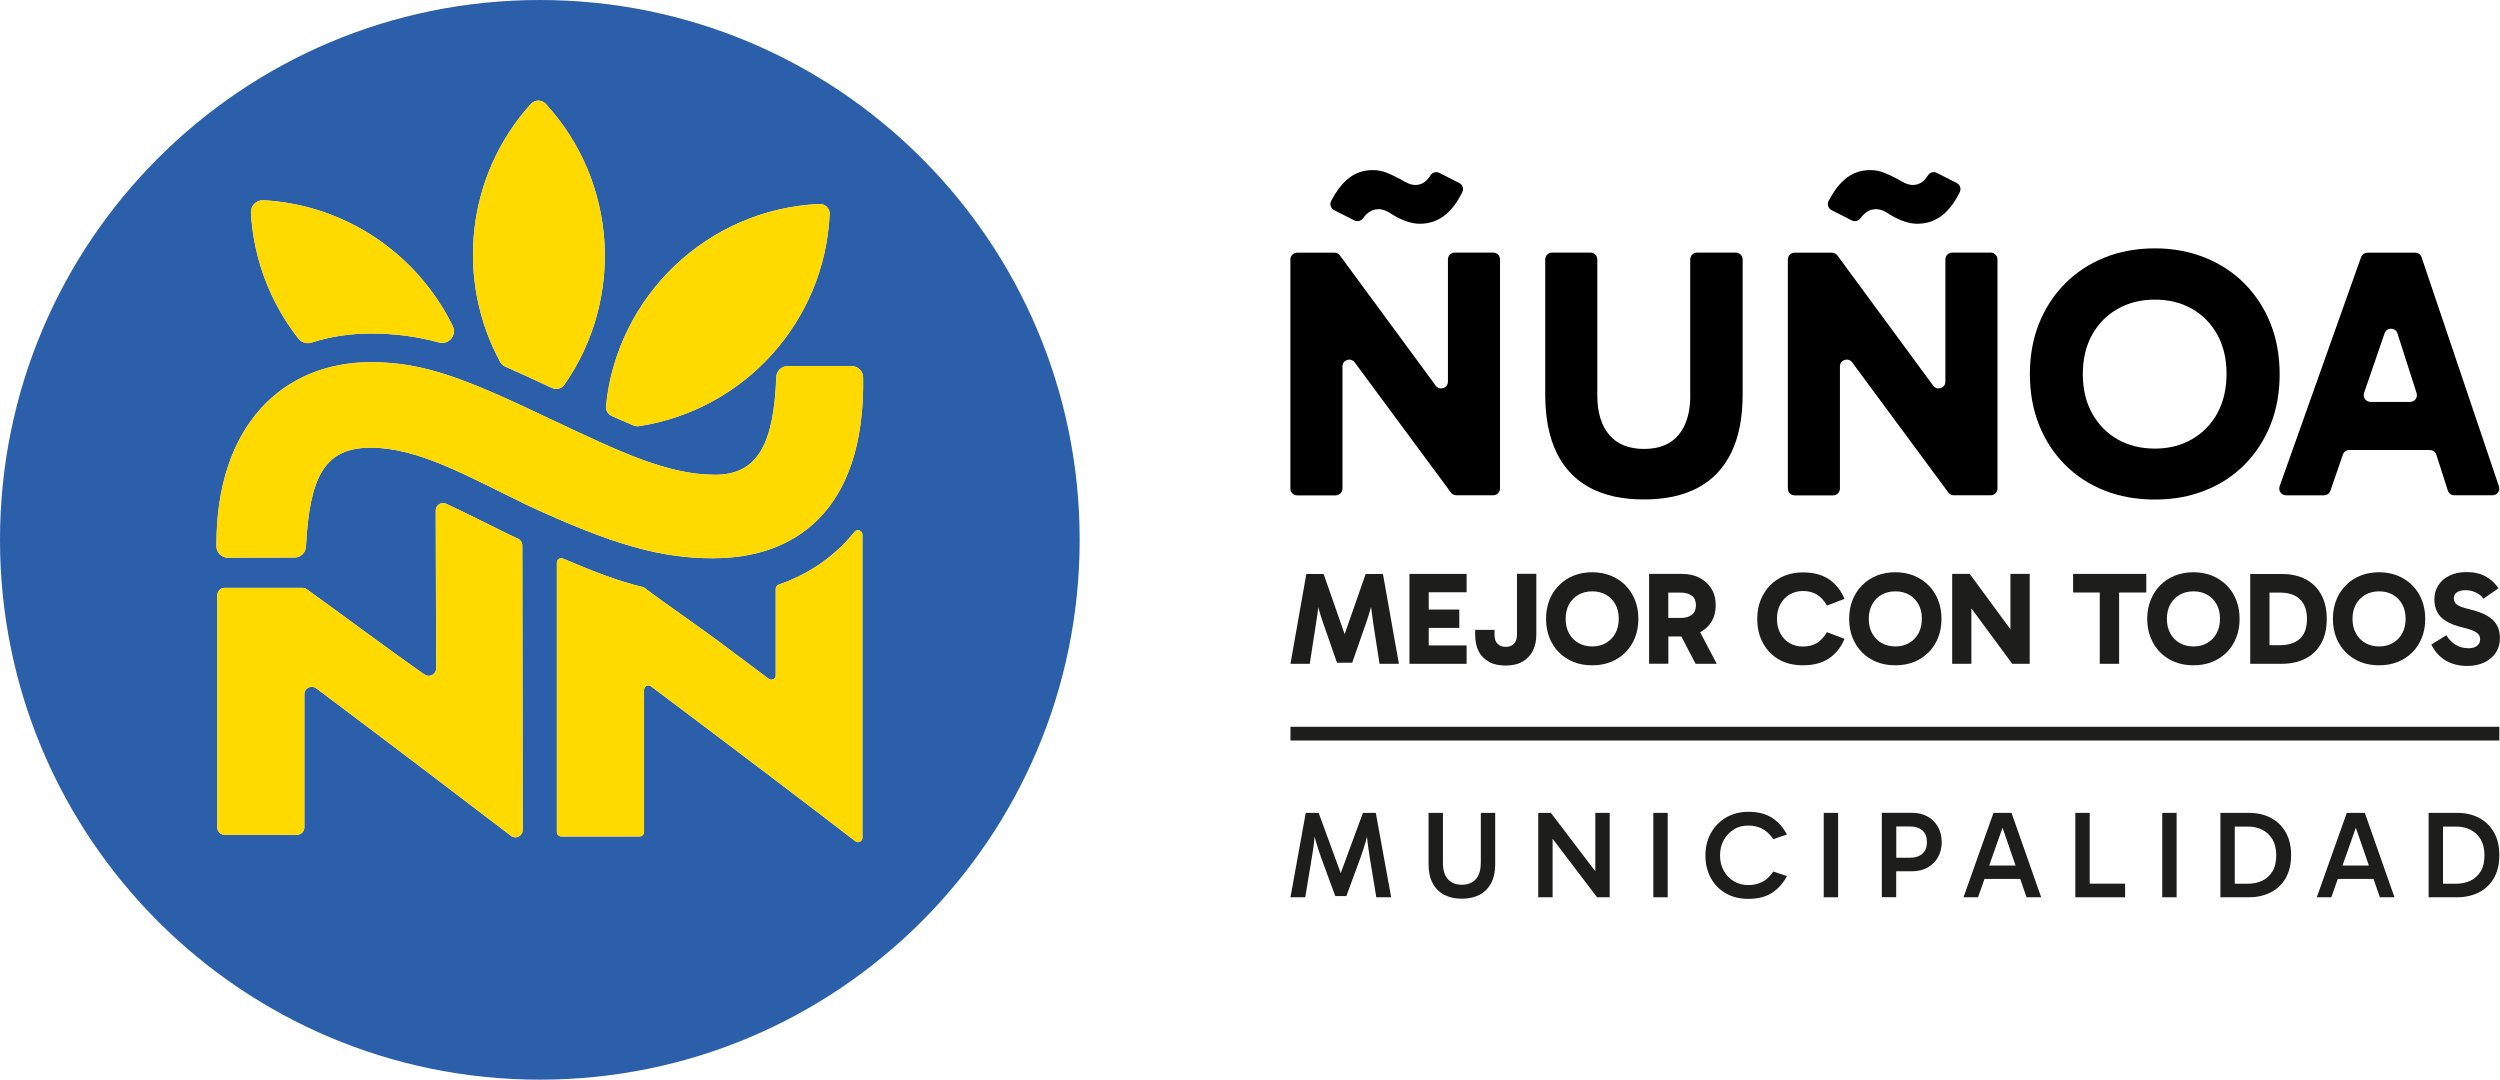 <?xml version="1.0" encoding="UTF-8"?>
<svg id="Capa_2" data-name="Capa 2" xmlns="http://www.w3.org/2000/svg" viewBox="0 0 300.88 129.94">
  <defs>
    <style>
      .cls-1 {
        fill: #2b5fa9;
      }

      .cls-2 {
        fill: #1d1d1b;
      }

      .cls-3 {
        fill: #ffda01;
      }
    </style>
  </defs>
  <g id="Capa_1-2" data-name="Capa 1">
    <g>
      <g>
        <path class="cls-1" d="M64.97,0C29.09,0,0,29.09,0,64.97s29.09,64.97,64.97,64.97,64.97-29.09,64.97-64.97S100.85,0,64.97,0ZM72.93,48.87c1.33-13.26,12.22-23.7,25.68-24.32.69-.03,1.27.52,1.24,1.21-.59,13-10.34,23.61-22.96,25.53-.21.03-.43,0-.63-.08-.85-.35-1.73-.74-2.64-1.15-.46-.21-.74-.69-.69-1.19ZM63.9,12.51c.47-.52,1.29-.54,1.77-.02,8.67,9.44,9.43,23.55,2.25,33.81-.33.48-.97.64-1.5.39-2.05-.97-3.9-1.82-5.62-2.57-.24-.11-.45-.29-.58-.52-5.39-9.88-4.17-22.41,3.67-31.09ZM31.7,24.1c10.02.56,18.58,6.57,22.78,15.12.54,1.09-.45,2.32-1.63,2-2.74-.74-5.34-1.08-8.22-1.08-2.53,0-4.92.37-7.14,1.09-.57.18-1.19,0-1.56-.46-3.32-4.23-5.41-9.46-5.73-15.17-.05-.84.65-1.54,1.5-1.5ZM61.48,100.58c-6.23-4.75-13.52-10.31-23.42-17.74-.59-.44-1.43-.02-1.43.71v16.03c0,.49-.4.89-.89.89h-8.7c-.49,0-.89-.4-.89-.89v-27.94c0-.49.4-.89.89-.89h9.36c.19,0,.37.06.52.17,3.74,2.67,9.64,7.1,14.17,10.26.59.41,1.4-.01,1.4-.74l-.05-19c0-.65.67-1.09,1.26-.81,2.39,1.11,5.08,2.49,7.52,3.68.38.18.75.35,1.12.52.32.15.52.46.52.81l.05,34.24c0,.74-.84,1.16-1.43.71ZM103.79,100.83c0,.43-.5.68-.84.42-5.95-4.58-14.15-10.8-24.6-18.65-.35-.26-.84-.01-.84.42v17.12c0,.29-.24.53-.53.53h-9.43c-.29,0-.53-.24-.53-.53v-32.44c0-.38.39-.63.73-.48,3.65,1.55,6.53,2.7,9.61,3.43.07.02.13.05.19.09,2.75,2.08,6.39,4.52,10.12,7.33l4.85,3.63c.35.26.84.01.84-.42v-10.42c0-.23.15-.42.36-.5,3.09-1.06,5.8-2.77,8.03-5.1.38-.4.75-.82,1.1-1.25.31-.39.94-.17.94.33v36.48ZM85.92,67.19c-6.23,0-11.84-1.46-22.59-6.45-7.32-3.58-13.09-6.86-18.7-6.86s-7.36,3.51-7.81,11.93c-.04.72-.64,1.29-1.36,1.29l-8.04.02c-.76,0-1.37-.61-1.37-1.37-.09-14.68,8.14-22.16,18.57-22.16,6.54,0,11.53,2.03,21.97,7.01,7.95,3.74,13.71,6.54,19.48,6.54,5.32,0,7.06-4.06,7.36-11.77.03-.73.63-1.31,1.36-1.31h7.72c.75,0,1.35.6,1.37,1.35.26,16.39-8.55,21.77-17.96,21.77Z"/>
        <g>
          <g>
            <path d="M165.82,25.17c.29,0,.56.05.84.15.27.1.62.29,1.05.58,1.17.69,2.23,1.03,3.17,1.03,1.2,0,2.25-.38,3.15-1.14.75-.63,1.4-1.52,1.96-2.67.2-.4.04-.89-.36-1.09l-2.39-1.22c-.37-.19-.83-.08-1.05.26-.24.36-.47.63-.69.8-.33.26-.71.39-1.14.39-.29,0-.58-.06-.88-.19-.3-.13-.61-.29-.92-.49-.63-.34-1.2-.61-1.72-.81-.51-.2-1.06-.3-1.63-.3-1.2,0-2.24.39-3.11,1.16-.71.63-1.34,1.48-1.89,2.55-.21.41-.05.91.35,1.11l2.45,1.24c.36.18.79.06,1.03-.26.53-.72,1.12-1.08,1.76-1.08"/>
            <path d="M172.79,46.41l-11.53-15.67c-.15-.21-.4-.33-.66-.33h-4.48c-.45,0-.82.37-.82.82v27.57c0,.45.37.82.82.82h4.63c.45,0,.82-.37.82-.82v-14.7c0-.79,1-1.12,1.47-.49l11.58,15.67c.15.21.4.33.66.33h4.43c.45,0,.82-.37.82-.82v-27.57c0-.45-.37-.82-.82-.82h-4.63c-.45,0-.82.37-.82.82v14.71c0,.79-1.01,1.12-1.47.48"/>
            <path d="M203.43,47.6c0,2.03-.47,3.61-1.41,4.74-.94,1.13-2.33,1.69-4.16,1.69s-3.22-.56-4.18-1.69c-.96-1.13-1.44-2.71-1.44-4.74v-16.38c0-.45-.37-.82-.82-.82h-4.63c-.45,0-.82.37-.82.82v16.25c0,2.8.46,5.14,1.37,7.01.91,1.87,2.25,3.28,4.01,4.22,1.76.94,3.92,1.41,6.5,1.41s4.74-.47,6.5-1.41c1.76-.94,3.09-2.35,4.01-4.22.91-1.87,1.37-4.21,1.37-7.01v-16.25c0-.45-.37-.82-.82-.82h-4.67c-.45,0-.82.37-.82.82v16.38Z"/>
            <path d="M232.66,46.41l-11.53-15.67c-.15-.21-.4-.33-.66-.33h-4.48c-.45,0-.82.37-.82.82v27.57c0,.45.37.82.82.82h4.63c.45,0,.82-.37.82-.82v-14.7c0-.79,1-1.12,1.47-.49l11.58,15.67c.15.21.4.33.66.33h4.43c.45,0,.82-.37.82-.82v-27.57c0-.45-.37-.82-.82-.82h-4.63c-.45,0-.82.37-.82.82v14.71c0,.79-1.01,1.12-1.47.48"/>
            <path d="M225.69,25.17c.29,0,.56.05.84.15.27.1.62.29,1.05.58,1.17.69,2.23,1.03,3.17,1.03,1.2,0,2.25-.38,3.15-1.14.75-.63,1.4-1.52,1.96-2.67.2-.4.04-.89-.36-1.09l-2.39-1.22c-.37-.19-.83-.08-1.05.26-.24.36-.47.63-.69.8-.33.26-.71.39-1.14.39-.29,0-.58-.06-.88-.19-.3-.13-.61-.29-.92-.49-.63-.34-1.2-.61-1.72-.81-.51-.2-1.06-.3-1.63-.3-1.2,0-2.24.39-3.11,1.16-.71.63-1.34,1.48-1.89,2.55-.21.41-.05.91.35,1.11l2.45,1.24c.36.18.79.06,1.03-.26.53-.72,1.12-1.08,1.76-1.08"/>
            <path d="M273.27,38.96c-.73-1.84-1.77-3.44-3.11-4.8-1.34-1.36-2.94-2.41-4.78-3.15-1.84-.74-3.85-1.12-6.03-1.12s-4.26.37-6.09,1.12c-1.83.74-3.42,1.79-4.76,3.15-1.34,1.36-2.38,2.96-3.11,4.8-.73,1.84-1.09,3.87-1.09,6.07s.36,4.22,1.09,6.07c.73,1.84,1.76,3.45,3.11,4.8,1.34,1.36,2.93,2.4,4.76,3.13,1.83.73,3.86,1.09,6.09,1.09s4.18-.36,6.03-1.09c1.84-.73,3.44-1.77,4.78-3.13,1.34-1.36,2.38-2.96,3.11-4.8.73-1.84,1.09-3.87,1.09-6.07s-.36-4.22-1.09-6.07M266.85,49.75c-.74,1.34-1.77,2.39-3.07,3.13-1.3.74-2.78,1.11-4.44,1.11s-3.18-.37-4.48-1.11c-1.3-.74-2.32-1.79-3.07-3.13-.74-1.34-1.12-2.92-1.12-4.72s.37-3.41,1.12-4.74c.74-1.33,1.76-2.37,3.07-3.11,1.3-.74,2.79-1.12,4.48-1.12s3.14.36,4.44,1.09c1.3.73,2.32,1.77,3.07,3.11.74,1.34,1.12,2.92,1.12,4.72s-.37,3.42-1.12,4.76"/>
            <path d="M295.37,59.61h4.61c.56,0,.95-.55.77-1.08l-9.31-27.57c-.11-.33-.42-.55-.77-.55h-5.74c-.35,0-.65.22-.77.54l-9.8,27.57c-.19.53.21,1.09.77,1.09h4.57c.35,0,.66-.22.77-.55l1.5-4.35c.11-.33.42-.55.77-.55h9.7c.35,0,.67.23.78.57l1.38,4.31c.11.34.42.57.78.57M284.52,47.29l2.47-7.18c.26-.74,1.31-.73,1.55.02l2.3,7.18c.17.53-.22,1.06-.78,1.06h-4.77c-.56,0-.95-.55-.77-1.08"/>
          </g>
          <g>
            <path class="cls-2" d="M158.38,75.06c.11-.65.2-1.29.27-1.93,0-.03,0-.06,0-.09.01.04.02.08.03.12.16.61.36,1.23.58,1.87l1.65,4.73h1.83l1.65-4.73c.22-.62.42-1.24.58-1.86.01-.05.02-.1.04-.14,0,.03,0,.07.01.1.08.64.17,1.28.26,1.93l.75,4.83h2.33l-1.92-10.81h-2.08l-2.53,7.24-2.53-7.24h-2.08l-1.91,10.81h2.32l.75-4.83Z"/>
            <polygon class="cls-2" points="176.51 77.68 171.95 77.68 171.95 75.57 175.63 75.57 175.63 73.36 171.95 73.36 171.95 71.28 176.51 71.28 176.51 69.07 169.63 69.07 169.63 79.89 176.51 79.89 176.51 77.68"/>
            <path class="cls-2" d="M179.19,79.66c.55.3,1.23.44,2.03.44s1.49-.16,2.04-.48c.54-.32.95-.76,1.23-1.32.28-.56.41-1.21.41-1.94v-7.3h-2.33v7.33c0,.47-.12.83-.35,1.08-.23.25-.57.38-1,.38s-.75-.12-.99-.37c-.24-.24-.36-.61-.36-1.1v-.57h-2.33v.62c0,.74.14,1.39.41,1.94.28.55.69.97,1.24,1.27Z"/>
            <path class="cls-2" d="M187.62,78.51c.5.5,1.08.89,1.76,1.16.68.27,1.43.4,2.25.4s1.55-.13,2.23-.4c.68-.27,1.27-.66,1.77-1.16.5-.5.88-1.1,1.15-1.78.27-.68.4-1.43.4-2.25s-.13-1.56-.4-2.25c-.27-.68-.65-1.28-1.15-1.78-.5-.5-1.09-.89-1.77-1.17-.68-.27-1.43-.41-2.23-.41s-1.58.14-2.25.41c-.68.28-1.26.66-1.76,1.17-.5.5-.88,1.1-1.15,1.78-.27.68-.4,1.43-.4,2.25s.13,1.56.4,2.25c.27.68.65,1.28,1.15,1.78ZM188.84,72.73c.28-.49.65-.88,1.13-1.15.48-.27,1.03-.41,1.66-.41s1.16.13,1.64.4c.48.27.86.65,1.14,1.15.28.5.41,1.08.41,1.75s-.14,1.26-.41,1.76c-.28.5-.65.88-1.14,1.16-.48.28-1.03.41-1.64.41s-1.18-.14-1.66-.41c-.48-.28-.86-.66-1.13-1.16-.28-.5-.41-1.08-.41-1.75s.14-1.26.41-1.75Z"/>
            <path class="cls-2" d="M200.78,76.6h1.57l1.72,3.29h2.54l-1.99-3.8c.56-.3,1.01-.71,1.34-1.24.35-.56.53-1.23.53-2.02s-.18-1.44-.53-2c-.35-.56-.84-.99-1.44-1.3-.61-.31-1.3-.46-2.07-.46h-3.98v10.81h2.32v-3.29ZM203.63,71.7c.32.26.48.64.48,1.14s-.16.88-.48,1.14-.77.39-1.36.39h-1.49v-3.05h1.49c.58,0,1.03.13,1.36.39Z"/>
            <path class="cls-2" d="M214.08,79.36c.82.48,1.79.71,2.91.71,1.27,0,2.31-.28,3.13-.83.82-.55,1.44-1.33,1.87-2.35l-2.11-.81c-.35.6-.76,1.04-1.23,1.32-.47.28-1.02.41-1.66.41s-1.14-.14-1.61-.41c-.47-.28-.84-.66-1.11-1.17-.27-.5-.41-1.09-.41-1.75s.13-1.26.41-1.76c.27-.5.64-.89,1.11-1.17s1.01-.42,1.61-.42c.64,0,1.19.14,1.66.42.47.28.88.72,1.23,1.33l2.11-.81c-.43-1.02-1.06-1.8-1.87-2.35-.82-.55-1.86-.83-3.13-.83-.8,0-1.54.13-2.22.4-.67.27-1.25.66-1.74,1.16-.49.5-.86,1.1-1.14,1.78-.27.68-.4,1.43-.4,2.25,0,1.09.22,2.06.68,2.9.45.84,1.08,1.5,1.9,1.98Z"/>
            <path class="cls-2" d="M224.1,78.51c.5.5,1.08.89,1.76,1.16.68.27,1.43.4,2.25.4s1.55-.13,2.23-.4c.68-.27,1.27-.66,1.77-1.16.5-.5.88-1.1,1.15-1.78.27-.68.4-1.43.4-2.25s-.13-1.56-.4-2.25c-.27-.68-.65-1.28-1.15-1.78-.5-.5-1.09-.89-1.77-1.17-.68-.27-1.43-.41-2.23-.41s-1.58.14-2.25.41c-.68.28-1.26.66-1.76,1.17-.5.5-.88,1.1-1.15,1.78-.27.68-.4,1.43-.4,2.25s.13,1.56.4,2.25c.27.68.65,1.28,1.15,1.78ZM225.32,72.73c.28-.49.65-.88,1.13-1.15.48-.27,1.03-.41,1.66-.41s1.16.13,1.64.4c.48.27.86.65,1.14,1.15.28.5.41,1.08.41,1.75s-.14,1.26-.41,1.76c-.28.5-.65.88-1.14,1.16-.48.28-1.03.41-1.64.41s-1.18-.14-1.66-.41c-.48-.28-.86-.66-1.13-1.16-.28-.5-.41-1.08-.41-1.75s.14-1.26.41-1.75Z"/>
            <polygon class="cls-2" points="237.26 73.22 242.18 79.89 244.28 79.89 244.28 69.07 241.96 69.07 241.96 75.74 237.06 69.07 234.95 69.07 234.95 79.89 237.26 79.89 237.26 73.22"/>
            <polygon class="cls-2" points="252.71 79.89 255.04 79.89 255.04 71.31 258.31 71.31 258.31 69.07 249.5 69.07 249.5 71.31 252.71 71.31 252.71 79.89"/>
            <path class="cls-2" d="M259.98,78.51c.5.5,1.08.89,1.76,1.16.68.27,1.43.4,2.25.4s1.55-.13,2.23-.4c.68-.27,1.27-.66,1.77-1.16.5-.5.88-1.1,1.15-1.78.27-.68.4-1.43.4-2.25s-.13-1.56-.4-2.25c-.27-.68-.65-1.28-1.15-1.78-.5-.5-1.09-.89-1.77-1.17-.68-.27-1.43-.41-2.23-.41s-1.58.14-2.25.41c-.68.28-1.26.66-1.76,1.17-.5.5-.88,1.1-1.15,1.78-.27.68-.41,1.43-.41,2.25s.13,1.56.41,2.25c.27.68.65,1.28,1.15,1.78ZM261.2,72.73c.28-.49.65-.88,1.13-1.15.48-.27,1.03-.41,1.66-.41s1.16.13,1.64.4c.48.27.86.65,1.14,1.15.28.5.41,1.08.41,1.75s-.14,1.26-.41,1.76c-.28.5-.65.88-1.14,1.16-.48.28-1.03.41-1.64.41s-1.18-.14-1.66-.41c-.48-.28-.86-.66-1.13-1.16-.28-.5-.41-1.08-.41-1.75s.14-1.26.41-1.75Z"/>
            <path class="cls-2" d="M277.49,79.25c.81-.42,1.44-1.04,1.88-1.84.44-.8.66-1.78.66-2.92s-.22-2.1-.66-2.91c-.44-.81-1.06-1.43-1.87-1.86-.81-.43-1.78-.64-2.9-.64h-3.78v10.81h3.76c1.12,0,2.09-.21,2.91-.64ZM273.14,77.65v-6.33h1.3c.65,0,1.21.11,1.69.34.48.23.85.57,1.12,1.04.26.47.4,1.06.4,1.79s-.13,1.34-.4,1.81c-.27.47-.65.81-1.13,1.02-.48.22-1.05.33-1.69.33h-1.29Z"/>
            <path class="cls-2" d="M282.32,78.51c.5.5,1.08.89,1.76,1.16.68.27,1.43.4,2.25.4s1.55-.13,2.23-.4c.68-.27,1.27-.66,1.77-1.16.5-.5.88-1.1,1.15-1.78.27-.68.4-1.43.4-2.25s-.13-1.56-.4-2.25c-.27-.68-.65-1.28-1.15-1.78-.5-.5-1.09-.89-1.77-1.17-.68-.27-1.43-.41-2.23-.41s-1.58.14-2.25.41c-.68.28-1.26.66-1.76,1.17-.5.5-.88,1.1-1.15,1.78-.27.68-.4,1.43-.4,2.25s.13,1.56.4,2.25c.27.68.65,1.28,1.15,1.78ZM283.54,72.73c.28-.49.65-.88,1.13-1.15.48-.27,1.03-.41,1.66-.41s1.16.13,1.64.4c.48.27.86.65,1.14,1.15.28.5.41,1.08.41,1.75s-.14,1.26-.41,1.76c-.28.5-.65.88-1.14,1.16-.48.28-1.03.41-1.64.41s-1.18-.14-1.66-.41c-.48-.28-.86-.66-1.13-1.16-.28-.5-.41-1.08-.41-1.75s.14-1.26.41-1.75Z"/>
            <path class="cls-2" d="M297.04,78.01c-.55,0-1.05-.13-1.49-.4-.44-.26-.82-.65-1.13-1.16l-1.81,1.13c.3.59.66,1.08,1.09,1.45.43.38.92.66,1.46.84.55.18,1.13.28,1.75.28.81,0,1.52-.15,2.11-.44.59-.29,1.05-.69,1.37-1.18.32-.5.48-1.06.48-1.7s-.12-1.16-.37-1.6c-.24-.44-.64-.82-1.17-1.13-.54-.31-1.25-.57-2.14-.78-.74-.17-1.24-.35-1.49-.55-.25-.2-.38-.44-.38-.74,0-.32.12-.56.37-.74.25-.17.6-.26,1.06-.26.38,0,.76.08,1.15.24.39.16.72.42.99.78l1.81-1.25c-.38-.58-.89-1.05-1.52-1.41-.63-.36-1.4-.54-2.31-.54-.8,0-1.5.14-2.08.43-.58.29-1.03.67-1.34,1.17-.31.49-.47,1.06-.47,1.69,0,.54.11,1.03.32,1.47.21.44.57.82,1.09,1.14.51.32,1.21.58,2.09.79.54.13.95.26,1.24.4.29.14.48.28.6.44.11.15.17.34.17.55,0,.33-.12.59-.37.79-.24.2-.6.3-1.08.3Z"/>
            <rect class="cls-2" x="155.31" y="87.47" width="145.49" height="1.65"/>
            <path class="cls-2" d="M164.03,97.83l-2.67,7.25-2.66-7.25h-1.55l-1.84,10.16h1.78l.78-4.73c.12-.67.22-1.33.29-1.98.02-.19.03-.39.05-.59.06.23.12.46.19.67.18.61.38,1.23.61,1.88l1.69,4.6h1.34l1.69-4.6c.23-.64.43-1.26.61-1.87.06-.21.12-.43.18-.66.02.19.04.38.06.57.08.65.17,1.31.28,1.98l.78,4.73h1.79l-1.85-10.16h-1.54Z"/>
            <path class="cls-2" d="M178.21,103.9c0,.82-.19,1.45-.58,1.9-.39.45-.96.68-1.7.68s-1.29-.23-1.68-.68c-.39-.45-.59-1.09-.59-1.9v-6.07h-1.73v6.21c0,.9.17,1.65.5,2.27.33.62.8,1.08,1.4,1.39.6.31,1.3.46,2.1.46s1.52-.15,2.12-.46c.6-.31,1.06-.77,1.4-1.39.33-.62.5-1.37.5-2.27v-6.21h-1.73v6.07Z"/>
            <polygon class="cls-2" points="192 104.86 186.65 97.83 185.13 97.83 185.13 107.99 186.86 107.99 186.86 100.95 192.21 107.99 193.73 107.99 193.73 97.83 192 97.83 192 104.86"/>
            <rect class="cls-2" x="198.98" y="97.83" width="1.73" height="10.16"/>
            <path class="cls-2" d="M208.67,99.81c.51-.3,1.08-.45,1.73-.45.61,0,1.16.12,1.65.36.49.24.95.66,1.37,1.27l1.64-.55c-.45-.86-1.05-1.53-1.79-2.01-.75-.49-1.7-.73-2.87-.73-.75,0-1.43.13-2.06.39-.63.26-1.17.62-1.63,1.09-.46.47-.82,1.02-1.08,1.66-.25.64-.38,1.34-.38,2.1,0,1.01.21,1.9.63,2.69.42.79,1.02,1.41,1.8,1.87.78.45,1.68.68,2.72.68,1.16,0,2.12-.24,2.87-.73.75-.49,1.34-1.16,1.79-2.01l-1.64-.55c-.42.61-.87,1.03-1.37,1.27-.49.24-1.04.36-1.65.36-.65,0-1.22-.15-1.73-.46-.51-.3-.91-.72-1.21-1.26-.3-.54-.45-1.15-.45-1.85s.15-1.31.45-1.85c.3-.54.7-.96,1.21-1.26Z"/>
            <rect class="cls-2" x="219.49" y="97.83" width="1.73" height="10.16"/>
            <path class="cls-2" d="M232,98.28c-.53-.3-1.16-.46-1.89-.46h-3.63v10.16h1.73v-3.12h1.9c.72,0,1.34-.15,1.88-.45.54-.3.96-.71,1.25-1.25.3-.53.45-1.14.45-1.81s-.15-1.3-.45-1.83c-.3-.53-.71-.95-1.25-1.25ZM231.36,102.74c-.36.33-.85.49-1.47.49h-1.67v-3.76h1.69c.62,0,1.1.16,1.46.48.36.32.54.79.54,1.42,0,.59-.18,1.04-.54,1.37Z"/>
            <path class="cls-2" d="M239.92,97.83l-3.61,10.16h1.75l.78-2.21h4.3l.76,2.21h1.76l-3.57-10.16h-2.16ZM239.4,104.17l1.61-4.55,1.57,4.55h-3.17Z"/>
            <polygon class="cls-2" points="251.5 97.83 249.77 97.83 249.77 107.99 255.76 107.99 255.76 106.35 251.5 106.35 251.5 97.83"/>
            <rect class="cls-2" x="260.23" y="97.83" width="1.73" height="10.16"/>
            <path class="cls-2" d="M273.31,98.44c-.77-.41-1.65-.61-2.66-.61h-3.42v10.16h3.4c1.01,0,1.89-.2,2.66-.59.77-.39,1.37-.97,1.8-1.72.43-.76.65-1.67.65-2.75s-.21-1.98-.64-2.74c-.43-.76-1.03-1.35-1.79-1.75ZM273.49,104.87c-.3.5-.71.88-1.22,1.12-.51.24-1.09.37-1.74.37h-1.57v-6.88h1.58c.65,0,1.23.13,1.74.39.51.26.92.64,1.22,1.16.3.51.45,1.15.45,1.92s-.15,1.43-.45,1.93Z"/>
            <path class="cls-2" d="M282.44,97.83l-3.61,10.16h1.75l.78-2.21h4.3l.76,2.21h1.76l-3.57-10.16h-2.16ZM281.92,104.17l1.61-4.55,1.57,4.55h-3.17Z"/>
            <path class="cls-2" d="M298.37,98.44c-.77-.41-1.65-.61-2.66-.61h-3.42v10.16h3.4c1.01,0,1.89-.2,2.66-.59.77-.39,1.37-.97,1.8-1.72.43-.76.65-1.67.65-2.75s-.21-1.98-.64-2.74c-.43-.76-1.03-1.35-1.79-1.75ZM298.55,104.87c-.3.5-.71.88-1.22,1.12-.51.24-1.09.37-1.74.37h-1.57v-6.88h1.58c.65,0,1.23.13,1.74.39.51.26.92.64,1.22,1.16.3.51.45,1.15.45,1.92s-.15,1.43-.45,1.93Z"/>
          </g>
        </g>
      </g>
      <g>
        <path class="cls-3" d="M72.93,48.87c1.33-13.26,12.22-23.7,25.68-24.32.69-.03,1.27.52,1.24,1.21-.59,13-10.34,23.61-22.96,25.53-.21.03-.43,0-.63-.08-.85-.35-1.73-.74-2.64-1.15-.46-.21-.74-.69-.69-1.19Z"/>
        <path class="cls-3" d="M63.9,12.51c.47-.52,1.29-.54,1.77-.02,8.67,9.44,9.43,23.55,2.25,33.81-.33.48-.97.64-1.5.39-2.05-.97-3.9-1.82-5.62-2.57-.24-.11-.45-.29-.58-.52-5.39-9.88-4.17-22.41,3.67-31.09Z"/>
        <path class="cls-3" d="M31.7,24.1c10.02.56,18.58,6.57,22.78,15.12.54,1.09-.45,2.32-1.63,2-2.74-.74-5.34-1.08-8.22-1.08-2.53,0-4.92.37-7.14,1.09-.57.18-1.19,0-1.56-.46-3.32-4.23-5.41-9.46-5.73-15.17-.05-.84.65-1.54,1.5-1.5Z"/>
        <path class="cls-3" d="M61.48,100.58c-6.23-4.75-13.52-10.31-23.42-17.74-.59-.44-1.43-.02-1.43.71v16.03c0,.49-.4.89-.89.89h-8.7c-.49,0-.89-.4-.89-.89v-27.94c0-.49.4-.89.89-.89h9.36c.19,0,.37.06.52.17,3.74,2.67,9.64,7.1,14.17,10.26.59.41,1.4-.01,1.4-.74l-.05-19c0-.65.67-1.09,1.26-.81,2.39,1.11,5.08,2.49,7.52,3.68.38.18.75.35,1.12.52.32.15.52.46.52.81l.05,34.24c0,.74-.84,1.16-1.43.71Z"/>
        <path class="cls-3" d="M103.79,100.83c0,.43-.5.68-.84.42-5.95-4.58-14.15-10.8-24.6-18.65-.35-.26-.84-.01-.84.42v17.12c0,.29-.24.53-.53.53h-9.43c-.29,0-.53-.24-.53-.53v-32.44c0-.38.39-.63.73-.48,3.65,1.55,6.53,2.7,9.61,3.43.07.02.13.05.19.09,2.75,2.08,6.39,4.52,10.12,7.33l4.85,3.63c.35.26.84.01.84-.42v-10.42c0-.23.15-.42.36-.5,3.09-1.06,5.8-2.77,8.03-5.1.38-.4.75-.82,1.1-1.25.31-.39.94-.17.94.33v36.48Z"/>
        <path class="cls-3" d="M85.92,67.19c-6.23,0-11.84-1.46-22.59-6.45-7.32-3.58-13.09-6.86-18.7-6.86s-7.36,3.51-7.81,11.93c-.04.72-.64,1.29-1.36,1.29l-8.04.02c-.76,0-1.37-.61-1.37-1.37-.09-14.68,8.14-22.16,18.57-22.16,6.54,0,11.53,2.03,21.97,7.01,7.95,3.74,13.71,6.54,19.48,6.54,5.32,0,7.06-4.06,7.36-11.77.03-.73.63-1.31,1.36-1.31h7.72c.75,0,1.35.6,1.37,1.35.26,16.39-8.55,21.77-17.96,21.77Z"/>
      </g>
    </g>
  </g>
</svg>